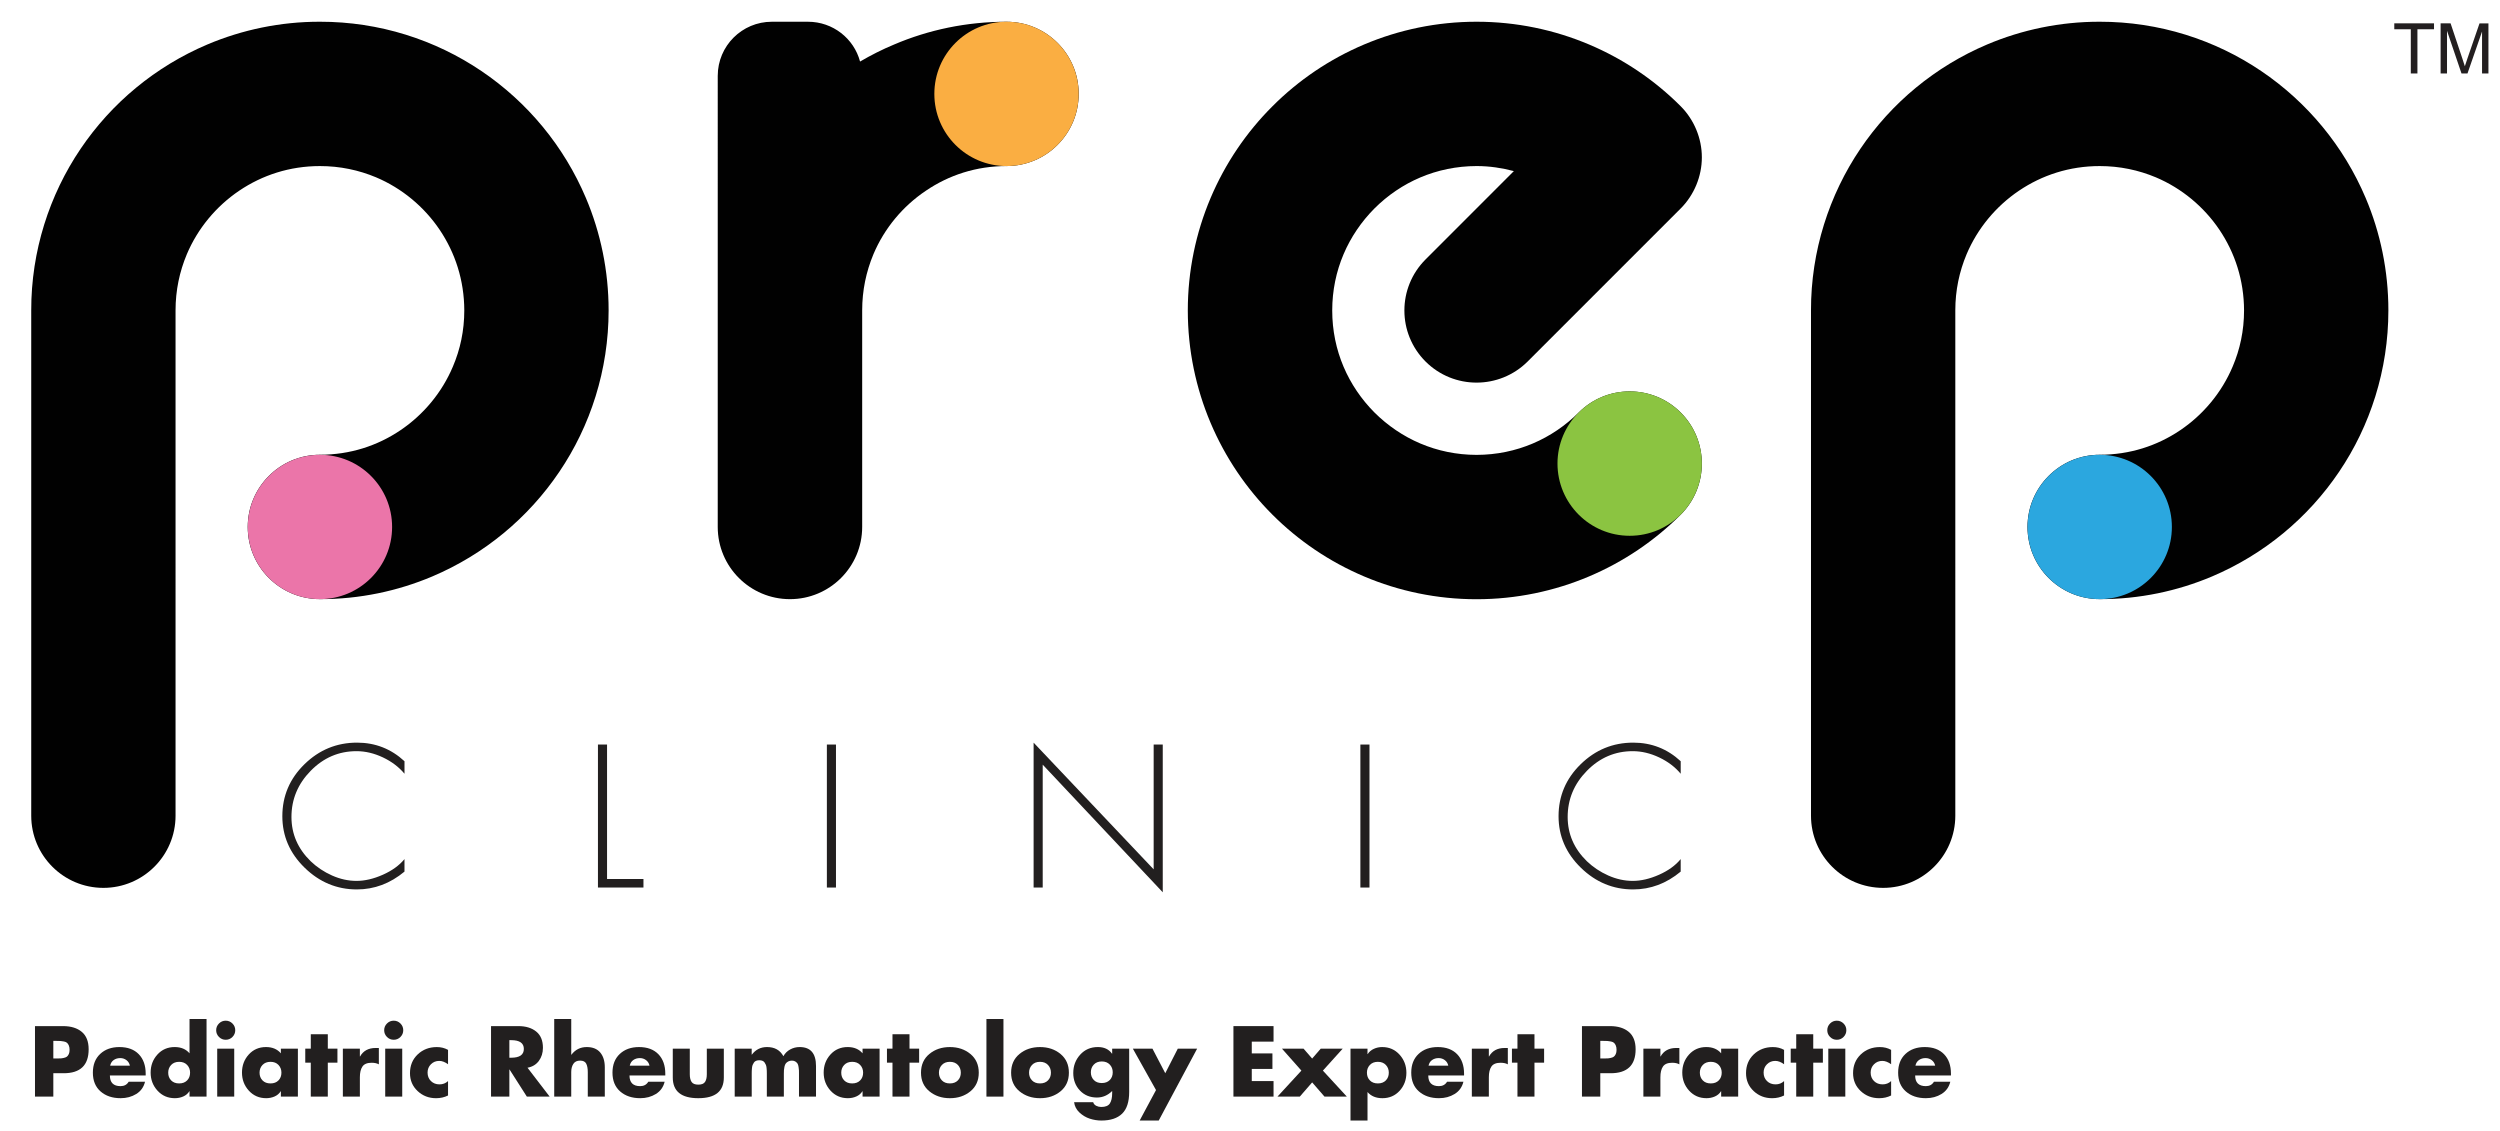 <?xml version="1.0" encoding="iso-8859-1"?>
<!-- Generator: Adobe Illustrator 25.0.0, SVG Export Plug-In . SVG Version: 6.00 Build 0)  -->
<svg version="1.1" id="Layer_1" xmlns="http://www.w3.org/2000/svg" xmlns:xlink="http://www.w3.org/1999/xlink" x="0px" y="0px"
	 viewBox="0 0 285.652 129.231" style="enable-background:new 0 0 285.652 129.231;" xml:space="preserve">
<g>
	<g>
		<g>
			<g>
				<path style="fill:#221F1F;" d="M3.998,125.299v-8.055h3.205c0.904,0,1.618,0.22,2.141,0.657
					c0.524,0.438,0.785,1.102,0.785,1.992c0,1.823-0.951,2.735-2.852,2.735H6.093v2.671H3.998z M6.093,118.933v2.008h0.352
					c0.199,0,0.351-0.001,0.454-0.006c0.103-0.002,0.235-0.023,0.395-0.058c0.161-0.036,0.28-0.086,0.358-0.15
					s0.148-0.16,0.209-0.288c0.06-0.129,0.09-0.288,0.09-0.48c0-0.199-0.028-0.365-0.085-0.497
					c-0.056-0.132-0.125-0.233-0.203-0.304c-0.078-0.072-0.193-0.124-0.347-0.155c-0.153-0.032-0.285-0.052-0.395-0.059
					c-0.11-0.007-0.269-0.011-0.476-0.011H6.093z"/>
				<path style="fill:#221F1F;" d="M16.646,122.682v0.203h-4.09c0,0.812,0.406,1.218,1.218,1.218c0.419,0,0.729-0.167,0.928-0.502
					h1.87c-0.15,0.612-0.484,1.078-1.004,1.399c-0.52,0.321-1.114,0.48-1.785,0.48c-0.939,0-1.703-0.256-2.29-0.769
					c-0.588-0.513-0.882-1.229-0.882-2.147c0-0.904,0.279-1.619,0.838-2.141c0.558-0.524,1.291-0.785,2.195-0.785
					c0.946,0,1.684,0.273,2.211,0.817C16.383,121,16.646,121.742,16.646,122.682z M12.586,121.764h2.254
					c-0.05-0.257-0.178-0.465-0.384-0.626c-0.207-0.16-0.446-0.24-0.716-0.24c-0.292,0-0.543,0.076-0.753,0.225
					C12.777,121.272,12.644,121.486,12.586,121.764z"/>
				<path style="fill:#221F1F;" d="M21.656,125.299v-0.609h-0.022c-0.163,0.263-0.395,0.461-0.694,0.593
					c-0.299,0.131-0.62,0.197-0.961,0.197c-0.799,0-1.459-0.286-1.982-0.86c-0.524-0.573-0.785-1.262-0.785-2.067
					s0.258-1.492,0.775-2.062c0.516-0.569,1.173-0.854,1.971-0.854c0.727,0,1.292,0.239,1.698,0.716v-3.921H23.6v8.867H21.656z
					 M21.383,121.683c-0.225-0.238-0.528-0.358-0.913-0.358c-0.384,0-0.689,0.12-0.914,0.358c-0.225,0.239-0.336,0.532-0.336,0.882
					c0,0.357,0.112,0.65,0.336,0.882c0.225,0.232,0.53,0.347,0.914,0.347c0.384,0,0.688-0.115,0.913-0.347
					c0.225-0.232,0.336-0.525,0.336-0.882C21.72,122.215,21.608,121.922,21.383,121.683z"/>
				<path style="fill:#221F1F;" d="M25.021,116.945c0.214-0.214,0.47-0.321,0.769-0.321c0.299,0,0.556,0.107,0.77,0.321
					c0.213,0.214,0.319,0.471,0.319,0.77s-0.107,0.555-0.319,0.769c-0.214,0.214-0.471,0.321-0.77,0.321
					c-0.299,0-0.555-0.107-0.769-0.321c-0.214-0.214-0.321-0.47-0.321-0.769S24.807,117.159,25.021,116.945z M26.763,119.819v5.48
					h-1.944v-5.48H26.763z"/>
				<path style="fill:#221F1F;" d="M34.037,119.819v5.48h-1.944v-0.609h-0.022c-0.163,0.263-0.395,0.461-0.694,0.593
					c-0.299,0.131-0.62,0.197-0.962,0.197c-0.797,0-1.458-0.286-1.982-0.86c-0.522-0.573-0.784-1.262-0.784-2.067
					s0.257-1.492,0.773-2.062c0.516-0.569,1.173-0.854,1.972-0.854c0.725,0,1.292,0.239,1.698,0.716v-0.534H34.037z M31.82,121.683
					c-0.225-0.238-0.528-0.358-0.914-0.358c-0.384,0-0.688,0.12-0.913,0.358c-0.225,0.239-0.336,0.532-0.336,0.882
					c0,0.357,0.112,0.65,0.336,0.882c0.225,0.232,0.528,0.347,0.913,0.347c0.386,0,0.689-0.115,0.914-0.347
					c0.225-0.232,0.336-0.525,0.336-0.882C32.156,122.215,32.044,121.922,31.82,121.683z"/>
				<path style="fill:#221F1F;" d="M37.455,121.421v3.878H35.51v-3.878H34.88v-1.602h0.631v-1.645h1.944v1.645h1.1v1.602H37.455z"/>
				<path style="fill:#221F1F;" d="M41.119,119.819v0.897h0.02c0.364-0.647,0.955-0.972,1.774-0.972h0.374v1.869
					c-0.214-0.12-0.488-0.181-0.823-0.181c-0.506,0-0.856,0.144-1.052,0.432s-0.293,0.697-0.293,1.224v2.211h-1.944v-5.48H41.119z"
					/>
				<path style="fill:#221F1F;" d="M44.217,116.945c0.214-0.214,0.47-0.321,0.769-0.321c0.299,0,0.556,0.107,0.77,0.321
					c0.213,0.214,0.319,0.471,0.319,0.77s-0.107,0.555-0.319,0.769c-0.214,0.214-0.471,0.321-0.77,0.321
					c-0.299,0-0.555-0.107-0.769-0.321c-0.214-0.214-0.321-0.47-0.321-0.769S44.004,117.159,44.217,116.945z M45.959,119.819v5.48
					h-1.944v-5.48H45.959z"/>
				<path style="fill:#221F1F;" d="M51.193,119.959v1.644c-0.349-0.256-0.685-0.384-1.004-0.384c-0.378,0-0.695,0.129-0.951,0.384
					c-0.256,0.257-0.384,0.574-0.384,0.951c0,0.392,0.129,0.715,0.384,0.967c0.256,0.253,0.584,0.38,0.982,0.38
					c0.378,0,0.701-0.125,0.973-0.375v1.645c-0.413,0.207-0.87,0.31-1.368,0.31c-0.826,0-1.529-0.273-2.109-0.817
					c-0.581-0.545-0.871-1.227-0.871-2.046c0-0.868,0.293-1.582,0.88-2.141c0.588-0.558,1.316-0.838,2.185-0.838
					C50.381,119.638,50.808,119.745,51.193,119.959z"/>
				<path style="fill:#221F1F;" d="M60.272,121.999l2.532,3.3h-2.606l-1.977-3.097H58.2v3.097h-2.094v-8.055h3.13
					c0.841,0,1.517,0.207,2.03,0.62s0.77,1.033,0.77,1.859c0,0.576-0.155,1.075-0.465,1.495
					C61.26,121.639,60.828,121.899,60.272,121.999z M58.2,118.848v2.008h0.203c0.968,0,1.452-0.335,1.452-1.004
					c0-0.67-0.484-1.004-1.452-1.004H58.2z"/>
				<path style="fill:#221F1F;" d="M63.327,116.433h1.944v4.081h0.02c0.442-0.584,1.026-0.876,1.752-0.876
					c0.676,0,1.189,0.207,1.538,0.62c0.348,0.413,0.524,0.975,0.524,1.687v3.354h-1.944v-2.809c0-0.399-0.059-0.716-0.177-0.951
					c-0.118-0.235-0.351-0.352-0.699-0.352c-0.357,0-0.615,0.124-0.775,0.374c-0.161,0.249-0.24,0.558-0.24,0.93v2.809h-1.944
					V116.433z"/>
				<path style="fill:#221F1F;" d="M76.017,122.682v0.203h-4.09c0,0.812,0.406,1.218,1.218,1.218c0.419,0,0.729-0.167,0.928-0.502
					h1.87c-0.15,0.612-0.484,1.078-1.004,1.399c-0.52,0.321-1.115,0.48-1.785,0.48c-0.939,0-1.703-0.256-2.29-0.769
					c-0.588-0.513-0.882-1.229-0.882-2.147c0-0.904,0.279-1.619,0.838-2.141c0.558-0.524,1.291-0.785,2.195-0.785
					c0.946,0,1.684,0.273,2.211,0.817C75.754,121,76.017,121.742,76.017,122.682z M71.957,121.764h2.254
					c-0.05-0.257-0.178-0.465-0.384-0.626c-0.207-0.16-0.446-0.24-0.716-0.24c-0.292,0-0.543,0.076-0.753,0.225
					C72.148,121.272,72.015,121.486,71.957,121.764z"/>
				<path style="fill:#221F1F;" d="M76.872,119.819h1.944v2.927c0,0.384,0.07,0.679,0.208,0.882
					c0.139,0.203,0.394,0.304,0.764,0.304c0.371,0,0.626-0.101,0.764-0.304c0.139-0.203,0.209-0.497,0.209-0.882v-2.927h1.944v3.3
					c0,1.574-0.973,2.361-2.917,2.361s-2.916-0.787-2.916-2.361V119.819z"/>
				<path style="fill:#221F1F;" d="M85.889,119.819v0.683h0.02c0.435-0.576,1.011-0.865,1.731-0.865c0.87,0,1.492,0.348,1.87,1.046
					c0.185-0.334,0.444-0.592,0.779-0.773c0.335-0.183,0.694-0.273,1.08-0.273c1.245,0,1.869,0.723,1.869,2.168v3.494h-1.944v-2.617
					c0-0.178-0.001-0.306-0.005-0.384c-0.004-0.079-0.018-0.203-0.043-0.375c-0.025-0.171-0.062-0.299-0.112-0.384
					c-0.05-0.085-0.13-0.166-0.24-0.24c-0.11-0.074-0.244-0.112-0.401-0.112c-0.171,0-0.317,0.034-0.438,0.101
					c-0.12,0.067-0.213,0.147-0.277,0.235c-0.064,0.089-0.112,0.208-0.144,0.358c-0.032,0.149-0.052,0.279-0.059,0.389
					c-0.007,0.11-0.011,0.247-0.011,0.412v2.617h-1.944v-2.617c0-0.143-0.001-0.253-0.005-0.331
					c-0.004-0.078-0.012-0.189-0.026-0.331c-0.014-0.142-0.04-0.256-0.074-0.341c-0.036-0.085-0.084-0.175-0.145-0.268
					c-0.06-0.092-0.144-0.16-0.251-0.203c-0.107-0.042-0.227-0.064-0.363-0.064c-0.136,0-0.256,0.022-0.363,0.064
					c-0.107,0.043-0.191,0.11-0.251,0.203c-0.061,0.092-0.109,0.183-0.145,0.268c-0.035,0.085-0.06,0.199-0.074,0.341
					c-0.014,0.143-0.023,0.253-0.026,0.331c-0.004,0.078-0.005,0.189-0.005,0.331v2.617h-1.944v-5.48H85.889z"/>
				<path style="fill:#221F1F;" d="M100.502,119.819v5.48h-1.944v-0.609h-0.022c-0.163,0.263-0.395,0.461-0.694,0.593
					c-0.299,0.131-0.62,0.197-0.962,0.197c-0.797,0-1.458-0.286-1.982-0.86c-0.522-0.573-0.784-1.262-0.784-2.067
					s0.257-1.492,0.773-2.062c0.516-0.569,1.173-0.854,1.972-0.854c0.725,0,1.292,0.239,1.698,0.716v-0.534H100.502z
					 M98.285,121.683c-0.225-0.238-0.528-0.358-0.914-0.358c-0.384,0-0.688,0.12-0.913,0.358c-0.225,0.239-0.336,0.532-0.336,0.882
					c0,0.357,0.112,0.65,0.336,0.882c0.225,0.232,0.528,0.347,0.913,0.347c0.386,0,0.689-0.115,0.914-0.347
					c0.225-0.232,0.336-0.525,0.336-0.882C98.621,122.215,98.51,121.922,98.285,121.683z"/>
				<path style="fill:#221F1F;" d="M103.92,121.421v3.878h-1.944v-3.878h-0.631v-1.602h0.631v-1.645h1.944v1.645h1.1v1.602H103.92z"
					/>
				<path style="fill:#221F1F;" d="M106.19,120.428c0.637-0.527,1.418-0.79,2.344-0.79s1.708,0.263,2.345,0.79
					c0.637,0.527,0.956,1.239,0.956,2.137s-0.319,1.608-0.956,2.131c-0.638,0.524-1.42,0.785-2.345,0.785
					c-0.919,0-1.698-0.262-2.339-0.785c-0.64-0.522-0.961-1.233-0.961-2.131S105.552,120.955,106.19,120.428z M109.448,121.683
					c-0.225-0.238-0.53-0.358-0.914-0.358s-0.689,0.12-0.913,0.358c-0.225,0.239-0.337,0.532-0.337,0.882
					c0,0.357,0.113,0.65,0.337,0.882c0.223,0.232,0.528,0.347,0.913,0.347s0.689-0.115,0.914-0.347
					c0.223-0.232,0.336-0.525,0.336-0.882C109.784,122.215,109.671,121.922,109.448,121.683z"/>
				<path style="fill:#221F1F;" d="M114.655,116.433v8.867h-1.944v-8.867H114.655z"/>
				<path style="fill:#221F1F;" d="M116.487,120.428c0.637-0.527,1.418-0.79,2.344-0.79s1.708,0.263,2.345,0.79
					c0.637,0.527,0.956,1.239,0.956,2.137s-0.319,1.608-0.956,2.131c-0.638,0.524-1.42,0.785-2.345,0.785
					c-0.919,0-1.698-0.262-2.339-0.785c-0.64-0.522-0.961-1.233-0.961-2.131S115.849,120.955,116.487,120.428z M119.745,121.683
					c-0.225-0.238-0.53-0.358-0.914-0.358s-0.689,0.12-0.913,0.358c-0.225,0.239-0.337,0.532-0.337,0.882
					c0,0.357,0.113,0.65,0.337,0.882c0.223,0.232,0.528,0.347,0.913,0.347s0.689-0.115,0.914-0.347
					c0.223-0.232,0.336-0.525,0.336-0.882C120.081,122.215,119.969,121.922,119.745,121.683z"/>
				<path style="fill:#221F1F;" d="M129.021,119.819v4.946c0,1.133-0.268,1.96-0.806,2.484c-0.538,0.524-1.327,0.785-2.366,0.785
					c-0.449,0-0.892-0.071-1.331-0.214c-0.437-0.143-0.831-0.377-1.181-0.705c-0.348-0.328-0.551-0.719-0.609-1.175h2.18
					c0.049,0.185,0.171,0.323,0.363,0.417c0.172,0.085,0.357,0.127,0.556,0.127c0.484,0,0.813-0.135,0.988-0.406
					c0.174-0.27,0.262-0.658,0.262-1.164v-0.257c-0.5,0.498-1.08,0.748-1.741,0.748c-0.79,0-1.439-0.267-1.944-0.801
					s-0.759-1.2-0.759-1.997c0-0.819,0.264-1.519,0.791-2.099c0.526-0.581,1.2-0.871,2.019-0.871c0.719,0,1.256,0.252,1.613,0.758
					h0.022v-0.576H129.021z M126.806,121.641c-0.225-0.239-0.53-0.358-0.914-0.358s-0.688,0.119-0.913,0.358
					c-0.225,0.238-0.336,0.532-0.336,0.88c0,0.357,0.112,0.651,0.336,0.882c0.225,0.232,0.528,0.347,0.913,0.347
					s0.689-0.115,0.914-0.347c0.225-0.231,0.336-0.525,0.336-0.882C127.142,122.173,127.03,121.879,126.806,121.641z"/>
				<path style="fill:#221F1F;" d="M132.087,124.551l-2.648-4.732h2.242l1.464,2.809l1.432-2.809h2.211l-4.391,8.215h-2.179
					L132.087,124.551z"/>
				<path style="fill:#221F1F;" d="M145.516,119.018h-2.488v1.346h2.36v1.773h-2.36v1.388h2.488v1.774h-4.583v-8.055h4.583V119.018z
					"/>
				<path style="fill:#221F1F;" d="M148.699,122.329l-2.222-2.51h2.467l0.984,1.133l0.982-1.133h2.51l-2.265,2.51l2.735,2.97h-2.552
					l-1.41-1.624l-1.411,1.624h-2.552L148.699,122.329z"/>
				<path style="fill:#221F1F;" d="M156.251,119.819v0.62h0.022c0.171-0.263,0.406-0.464,0.705-0.598
					c0.299-0.136,0.616-0.203,0.951-0.203c0.797,0,1.458,0.288,1.982,0.865c0.522,0.578,0.784,1.268,0.784,2.073
					s-0.258,1.49-0.773,2.056c-0.516,0.566-1.175,0.849-1.972,0.849c-0.725,0-1.292-0.234-1.698-0.705v3.258h-1.944v-8.215H156.251z
					 M158.35,121.683c-0.225-0.238-0.528-0.358-0.914-0.358c-0.384,0-0.688,0.12-0.913,0.358c-0.225,0.239-0.336,0.532-0.336,0.882
					c0,0.357,0.112,0.65,0.336,0.882c0.225,0.232,0.528,0.347,0.913,0.347c0.386,0,0.689-0.115,0.914-0.347
					c0.225-0.232,0.336-0.525,0.336-0.882C158.687,122.215,158.575,121.922,158.35,121.683z"/>
				<path style="fill:#221F1F;" d="M167.285,122.682v0.203h-4.09c0,0.812,0.406,1.218,1.218,1.218c0.419,0,0.729-0.167,0.928-0.502
					h1.87c-0.15,0.612-0.484,1.078-1.004,1.399c-0.52,0.321-1.115,0.48-1.785,0.48c-0.939,0-1.703-0.256-2.29-0.769
					c-0.588-0.513-0.882-1.229-0.882-2.147c0-0.904,0.279-1.619,0.838-2.141c0.558-0.524,1.291-0.785,2.195-0.785
					c0.946,0,1.684,0.273,2.211,0.817C167.022,121,167.285,121.742,167.285,122.682z M163.226,121.764h2.254
					c-0.05-0.257-0.178-0.465-0.384-0.626c-0.207-0.16-0.446-0.24-0.716-0.24c-0.292,0-0.543,0.076-0.753,0.225
					C163.417,121.272,163.284,121.486,163.226,121.764z"/>
				<path style="fill:#221F1F;" d="M170.117,119.819v0.897h0.02c0.364-0.647,0.955-0.972,1.774-0.972h0.374v1.869
					c-0.214-0.12-0.488-0.181-0.823-0.181c-0.506,0-0.856,0.144-1.052,0.432c-0.196,0.288-0.293,0.697-0.293,1.224v2.211h-1.944
					v-5.48H170.117z"/>
				<path style="fill:#221F1F;" d="M175.33,121.421v3.878h-1.944v-3.878h-0.631v-1.602h0.631v-1.645h1.944v1.645h1.1v1.602H175.33z"
					/>
				<path style="fill:#221F1F;" d="M180.756,125.299v-8.055h3.205c0.904,0,1.618,0.22,2.141,0.657
					c0.524,0.438,0.785,1.102,0.785,1.992c0,1.823-0.951,2.735-2.852,2.735h-1.185v2.671H180.756z M182.85,118.933v2.008h0.352
					c0.199,0,0.351-0.001,0.454-0.006c0.103-0.002,0.235-0.023,0.395-0.058c0.161-0.036,0.28-0.086,0.358-0.15
					c0.078-0.064,0.148-0.16,0.209-0.288c0.06-0.129,0.09-0.288,0.09-0.48c0-0.199-0.028-0.365-0.085-0.497
					c-0.056-0.132-0.125-0.233-0.203-0.304c-0.078-0.072-0.193-0.124-0.347-0.155c-0.153-0.032-0.285-0.052-0.395-0.059
					c-0.11-0.007-0.269-0.011-0.476-0.011H182.85z"/>
				<path style="fill:#221F1F;" d="M189.718,119.819v0.897h0.02c0.364-0.647,0.955-0.972,1.774-0.972h0.374v1.869
					c-0.214-0.12-0.488-0.181-0.823-0.181c-0.506,0-0.856,0.144-1.052,0.432s-0.293,0.697-0.293,1.224v2.211h-1.944v-5.48H189.718z"
					/>
				<path style="fill:#221F1F;" d="M198.606,119.819v5.48h-1.944v-0.609h-0.022c-0.163,0.263-0.395,0.461-0.694,0.593
					c-0.299,0.131-0.62,0.197-0.962,0.197c-0.797,0-1.458-0.286-1.982-0.86c-0.522-0.573-0.784-1.262-0.784-2.067
					s0.257-1.492,0.773-2.062c0.516-0.569,1.173-0.854,1.972-0.854c0.725,0,1.292,0.239,1.698,0.716v-0.534H198.606z
					 M196.389,121.683c-0.225-0.238-0.528-0.358-0.914-0.358c-0.384,0-0.688,0.12-0.913,0.358c-0.225,0.239-0.336,0.532-0.336,0.882
					c0,0.357,0.112,0.65,0.336,0.882c0.225,0.232,0.528,0.347,0.913,0.347c0.386,0,0.689-0.115,0.914-0.347
					c0.225-0.232,0.336-0.525,0.336-0.882C196.725,122.215,196.613,121.922,196.389,121.683z"/>
				<path style="fill:#221F1F;" d="M203.85,119.959v1.644c-0.349-0.256-0.685-0.384-1.004-0.384c-0.378,0-0.695,0.129-0.951,0.384
					c-0.256,0.257-0.384,0.574-0.384,0.951c0,0.392,0.128,0.715,0.384,0.967c0.256,0.253,0.584,0.38,0.982,0.38
					c0.378,0,0.701-0.125,0.973-0.375v1.645c-0.413,0.207-0.869,0.31-1.368,0.31c-0.826,0-1.529-0.273-2.109-0.817
					c-0.581-0.545-0.871-1.227-0.871-2.046c0-0.868,0.293-1.582,0.88-2.141c0.588-0.558,1.316-0.838,2.185-0.838
					C203.038,119.638,203.466,119.745,203.85,119.959z"/>
				<path style="fill:#221F1F;" d="M207.183,121.421v3.878h-1.944v-3.878h-0.631v-1.602h0.631v-1.645h1.944v1.645h1.1v1.602H207.183
					z"/>
				<path style="fill:#221F1F;" d="M209.106,116.945c0.214-0.214,0.47-0.321,0.769-0.321s0.556,0.107,0.77,0.321
					c0.213,0.214,0.319,0.471,0.319,0.77s-0.107,0.555-0.319,0.769c-0.214,0.214-0.471,0.321-0.77,0.321s-0.555-0.107-0.769-0.321
					c-0.214-0.214-0.321-0.47-0.321-0.769S208.892,117.159,209.106,116.945z M210.847,119.819v5.48h-1.944v-5.48H210.847z"/>
				<path style="fill:#221F1F;" d="M216.081,119.959v1.644c-0.349-0.256-0.685-0.384-1.004-0.384c-0.378,0-0.695,0.129-0.951,0.384
					c-0.256,0.257-0.384,0.574-0.384,0.951c0,0.392,0.129,0.715,0.384,0.967c0.256,0.253,0.584,0.38,0.982,0.38
					c0.378,0,0.701-0.125,0.973-0.375v1.645c-0.413,0.207-0.87,0.31-1.368,0.31c-0.826,0-1.529-0.273-2.109-0.817
					c-0.581-0.545-0.871-1.227-0.871-2.046c0-0.868,0.293-1.582,0.88-2.141c0.588-0.558,1.316-0.838,2.185-0.838
					C215.269,119.638,215.697,119.745,216.081,119.959z"/>
				<path style="fill:#221F1F;" d="M222.918,122.682v0.203h-4.09c0,0.812,0.406,1.218,1.218,1.218c0.419,0,0.729-0.167,0.928-0.502
					h1.87c-0.15,0.612-0.484,1.078-1.004,1.399c-0.52,0.321-1.115,0.48-1.785,0.48c-0.939,0-1.703-0.256-2.29-0.769
					c-0.588-0.513-0.882-1.229-0.882-2.147c0-0.904,0.279-1.619,0.838-2.141c0.558-0.524,1.291-0.785,2.195-0.785
					c0.946,0,1.684,0.273,2.211,0.817C222.655,121,222.918,121.742,222.918,122.682z M218.859,121.764h2.254
					c-0.05-0.257-0.178-0.465-0.384-0.626c-0.207-0.16-0.446-0.24-0.716-0.24c-0.292,0-0.543,0.076-0.753,0.225
					C219.05,121.272,218.916,121.486,218.859,121.764z"/>
			</g>
		</g>
		<g>
			<g>
				<g>
					<g>
						<g>
							<g>
								<g>
									<path style="fill:#010101;" d="M66.95,22.63c-2.512-5.933-6.682-10.961-11.948-14.517
										c-5.254-3.556-11.648-5.637-18.445-5.63c-4.532-0.007-8.894,0.922-12.846,2.592c-5.933,2.512-10.953,6.675-14.509,11.94
										c-3.552,5.254-5.645,11.656-5.634,18.453v57.736c0,4.551,3.687,8.245,8.245,8.245c4.551,0,8.245-3.694,8.245-8.245V35.469
										c0-2.304,0.461-4.443,1.29-6.421c1.244-2.945,3.352-5.48,5.983-7.258c2.65-1.786,5.78-2.815,9.225-2.815
										c2.297,0,4.443,0.461,6.413,1.286c2.953,1.248,5.488,3.356,7.266,5.991c1.778,2.642,2.807,5.776,2.815,9.217
										c0,2.304-0.461,4.451-1.302,6.417c-1.241,2.946-3.341,5.48-5.983,7.266c-2.642,1.786-5.768,2.807-9.209,2.807
										c-4.559,0-8.253,3.702-8.253,8.253s3.695,8.245,8.253,8.245c4.528,0.011,8.89-0.922,12.838-2.592
										c5.933-2.516,10.953-6.682,14.509-11.948c3.556-5.25,5.638-11.644,5.638-18.449C69.542,30.941,68.621,26.578,66.95,22.63z"
										/>
								</g>
							</g>
							<circle style="fill:#EB75A9;" cx="36.557" cy="60.212" r="8.245"/>
						</g>
						<g>
							<g>
								<g>
									<path style="fill:#010101;" d="M270.307,22.63c-2.512-5.933-6.682-10.961-11.948-14.517
										c-5.254-3.556-11.648-5.637-18.445-5.63c-4.532-0.007-8.894,0.922-12.846,2.592c-5.933,2.512-10.953,6.675-14.509,11.94
										c-3.552,5.254-5.645,11.656-5.634,18.453v57.736c0,4.551,3.687,8.245,8.245,8.245c4.551,0,8.245-3.694,8.245-8.245V35.469
										c0-2.304,0.461-4.443,1.29-6.421c1.244-2.945,3.352-5.48,5.983-7.258c2.65-1.786,5.78-2.815,9.225-2.815
										c2.297,0,4.443,0.461,6.413,1.286c2.953,1.248,5.488,3.356,7.266,5.991c1.778,2.642,2.807,5.776,2.815,9.217
										c0,2.304-0.461,4.451-1.302,6.417c-1.241,2.946-3.341,5.48-5.983,7.266c-2.642,1.786-5.768,2.807-9.209,2.807
										c-4.559,0-8.253,3.702-8.253,8.253s3.695,8.245,8.253,8.245c4.528,0.011,8.89-0.922,12.838-2.592
										c5.933-2.516,10.953-6.682,14.509-11.948c3.556-5.25,5.638-11.644,5.638-18.449C272.9,30.941,271.978,26.578,270.307,22.63
										z"/>
								</g>
							</g>
							<circle style="fill:#2BA7DF;" cx="239.915" cy="60.212" r="8.245"/>
						</g>
						<g>
							<g>
								<g>
									<path style="fill:#010101;" d="M123.255,10.722c0,4.562-3.704,8.252-8.252,8.252c-3.447,0-6.579,1.03-9.21,2.818
										c-2.646,1.773-4.748,4.304-5.992,7.251c-0.83,1.988-1.287,4.133-1.287,6.422v24.742c0,4.562-3.704,8.252-8.252,8.252
										c-4.548,0-8.252-3.69-8.252-8.252V8.663c0-3.418,2.775-6.178,6.178-6.178h4.133c2.846,0,5.249,1.916,5.95,4.548
										c1.244-0.73,2.546-1.388,3.89-1.946c3.947-1.687,8.309-2.603,12.843-2.603C119.551,2.485,123.255,6.175,123.255,10.722z"/>
								</g>
							</g>
							<circle style="fill:#FAAE42;" cx="115.004" cy="10.729" r="8.245"/>
						</g>
						<g>
							<path style="fill:#010101;" d="M180.379,47.136c-3.011,2.995-7.082,4.831-11.667,4.839c-4.578-0.008-8.649-1.844-11.66-4.839
								c-2.995-3.011-4.831-7.078-4.831-11.659c0-4.586,1.836-8.649,4.831-11.664c3.011-3.003,7.082-4.827,11.66-4.839
								c1.482,0,2.903,0.215,4.263,0.576c-10.081,10.081-10.089,10.093-10.089,10.093c-3.226,3.226-3.226,8.441,0,11.667
								c3.218,3.211,8.433,3.211,11.66,0c0,0,0,0,17.497-17.497c1.532-1.536,2.412-3.668,2.412-5.834
								c0-2.174-0.88-4.294-2.412-5.834c-5.941-5.96-14.244-9.662-23.33-9.662c-9.079,0-17.382,3.702-23.323,9.662
								c-5.957,5.941-9.67,14.244-9.67,23.331c0,9.075,3.714,17.382,9.67,23.33c5.941,5.949,14.244,9.662,23.323,9.662
								c9.086,0,17.389-3.714,23.33-9.662c3.218-3.226,3.218-8.445,0-11.671C188.817,43.917,183.597,43.917,180.379,47.136z"/>
							<path style="fill:#8BC441;" d="M194.454,52.962c0,4.563-3.687,8.257-8.245,8.257c-4.551,0-8.249-3.695-8.249-8.257
								c0-4.539,3.698-8.245,8.249-8.245C190.768,44.717,194.454,48.422,194.454,52.962z"/>
						</g>
					</g>
				</g>
			</g>
			<g>
				<path style="fill:#221F1F;" d="M46.218,86.979v1.43c-0.636-0.766-1.455-1.387-2.459-1.864c-1.005-0.476-2.013-0.716-3.024-0.716
					c-2.023,0-3.767,0.748-5.234,2.244c-1.466,1.494-2.199,3.254-2.199,5.277c0,1.936,0.729,3.619,2.188,5.049
					c0.708,0.679,1.525,1.224,2.448,1.636c0.925,0.411,1.857,0.617,2.796,0.617c0.954,0,1.958-0.235,3.012-0.704
					c1.055-0.469,1.878-1.066,2.471-1.787v1.429c-1.633,1.358-3.445,2.037-5.44,2.037c-2.282,0-4.273-0.826-5.969-2.481
					c-1.698-1.654-2.547-3.615-2.547-5.883c0-2.311,0.841-4.29,2.525-5.938c1.683-1.647,3.687-2.471,6.014-2.471
					C42.88,84.855,44.686,85.564,46.218,86.979z"/>
				<path style="fill:#221F1F;" d="M69.362,85.072v15.365h4.16v0.975h-5.2V85.072H69.362z"/>
				<path style="fill:#221F1F;" d="M95.519,85.072v16.339h-1.04V85.072H95.519z"/>
				<path style="fill:#221F1F;" d="M132.857,85.072v16.881L119.141,87.37v14.042h-1.04V84.855l13.717,14.477V85.072H132.857z"/>
				<path style="fill:#221F1F;" d="M156.478,85.072v16.339h-1.04V85.072H156.478z"/>
				<path style="fill:#221F1F;" d="M192.039,86.979v1.43c-0.636-0.766-1.455-1.387-2.459-1.864
					c-1.005-0.476-2.013-0.716-3.024-0.716c-2.023,0-3.767,0.748-5.234,2.244c-1.466,1.494-2.199,3.254-2.199,5.277
					c0,1.936,0.729,3.619,2.188,5.049c0.708,0.679,1.525,1.224,2.448,1.636c0.925,0.411,1.857,0.617,2.796,0.617
					c0.954,0,1.958-0.235,3.012-0.704c1.055-0.469,1.878-1.066,2.471-1.787v1.429c-1.633,1.358-3.445,2.037-5.44,2.037
					c-2.282,0-4.273-0.826-5.969-2.481c-1.698-1.654-2.547-3.615-2.547-5.883c0-2.311,0.841-4.29,2.525-5.938
					c1.683-1.647,3.687-2.471,6.014-2.471C188.702,84.855,190.507,85.564,192.039,86.979z"/>
			</g>
		</g>
	</g>
	<g>
		<path style="fill:#231F20;" d="M275.46,8.396V3.345h-1.887V2.669h4.539v0.676h-1.895v5.051H275.46z"/>
		<path style="fill:#231F20;" d="M278.866,8.396V2.669h1.141l1.355,4.055c0.125,0.377,0.216,0.66,0.273,0.848
			c0.064-0.208,0.166-0.514,0.305-0.918l1.371-3.984h1.02v5.727h-0.73V3.603l-1.664,4.793h-0.684l-1.656-4.875v4.875H278.866z"/>
	</g>
</g>
</svg>
